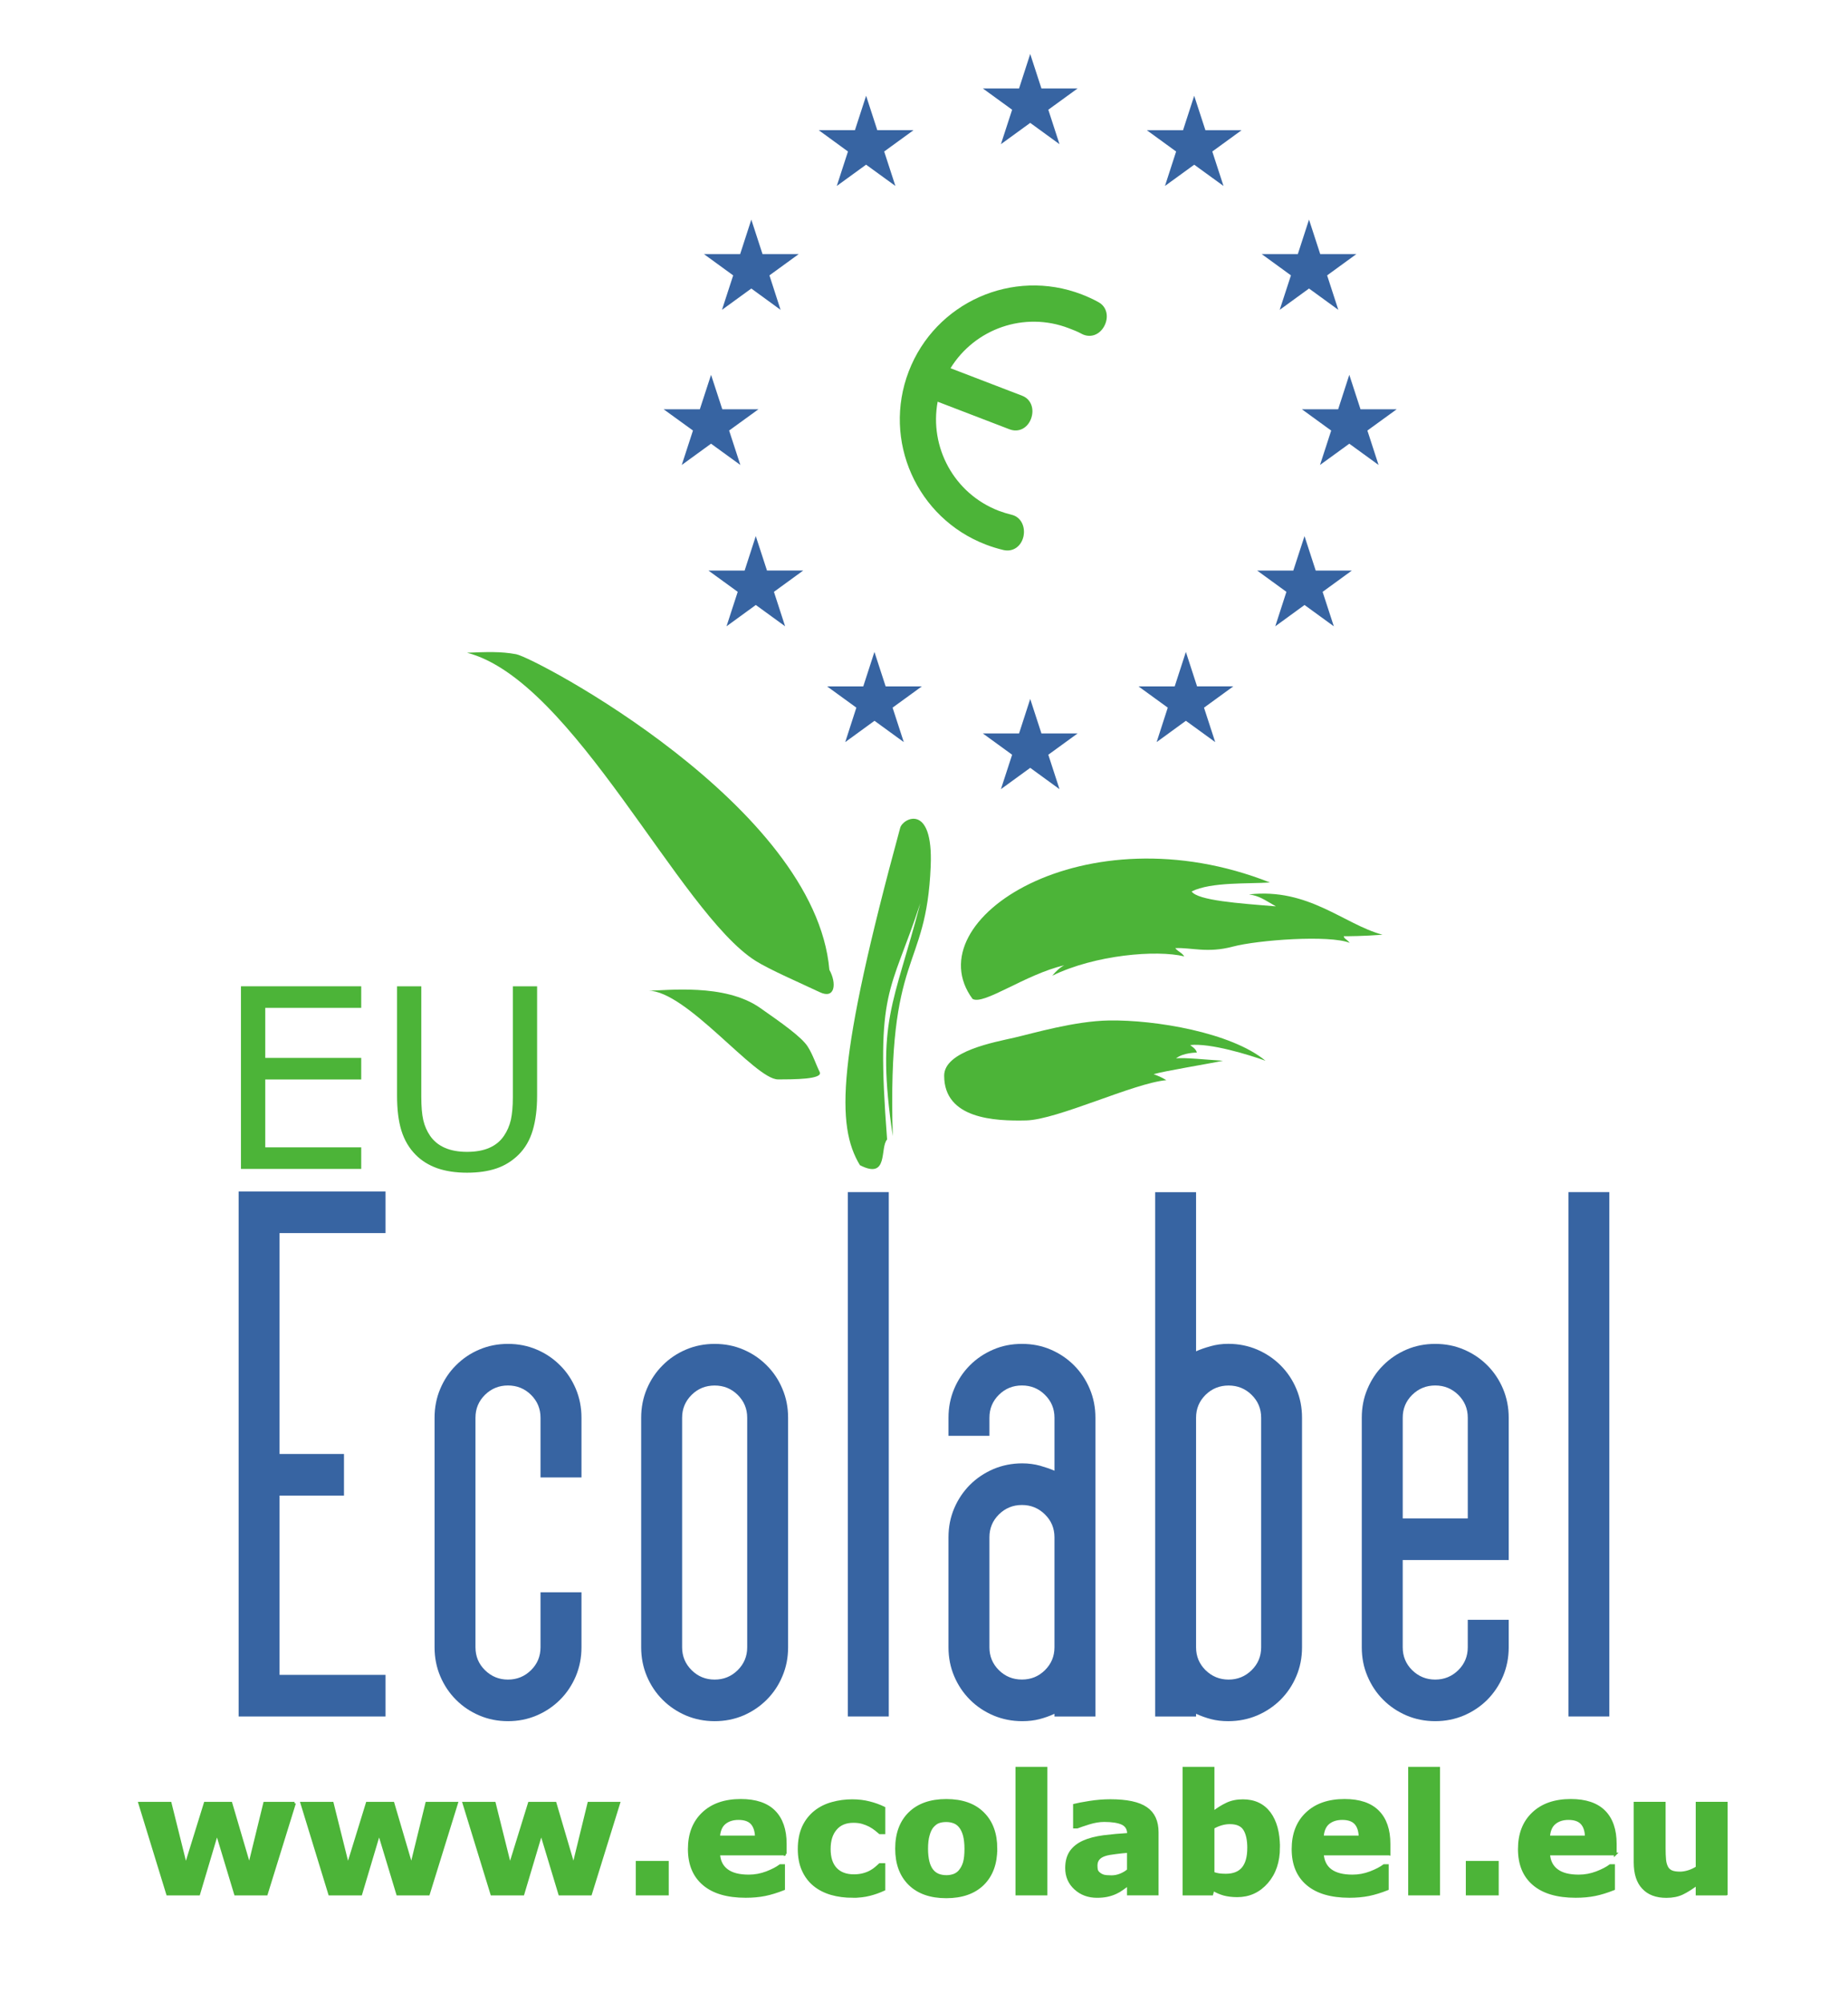 <?xml version="1.0" encoding="UTF-8" standalone="no"?>
<!-- Generator: Adobe Illustrator 13.0.0, SVG Export Plug-In . SVG Version: 6.00 Build 14948)  -->

<svg
   xmlns:dc="http://purl.org/dc/elements/1.1/"
   xmlns:cc="http://creativecommons.org/ns#"
   xmlns:rdf="http://www.w3.org/1999/02/22-rdf-syntax-ns#"
   xmlns:svg="http://www.w3.org/2000/svg"
   xmlns="http://www.w3.org/2000/svg"
   xmlns:xlink="http://www.w3.org/1999/xlink"
   xmlns:sodipodi="http://sodipodi.sourceforge.net/DTD/sodipodi-0.dtd"
   xmlns:inkscape="http://www.inkscape.org/namespaces/inkscape"
   version="1.1"
   id="Layer_1"
   x="0px"
   y="0px"
   width="120"
   height="130"
   viewBox="0 0 120 130"
   enable-background="new 0 0 526.68 368.64"
   xml:space="preserve"
   inkscape:version="0.91 r13725"
   sodipodi:docname="C-E-EUROFLOWER.svg"
   inkscape:export-filename="/home/girts/wrk/app/ortis/ortis/src/main/webapp/images/ico/C-E-EUROFLOWER.png"
   inkscape:export-xdpi="90"
   inkscape:export-ydpi="90"><defs
     id="defs41"><defs
       id="defs9"><rect
         y="0"
         x="0"
         height="368.64"
         width="526.68"
         id="SVGID_1_" /></defs><clipPath
       id="SVGID_2_"><use
         height="100%"
         width="100%"
         y="0"
         x="0"
         style="overflow:visible"
         id="use13"
         overflow="visible"
         xlink:href="#SVGID_1_" /></clipPath></defs><sodipodi:namedview
     pagecolor="#ffffff"
     bordercolor="#666666"
     borderopacity="1"
     objecttolerance="10"
     gridtolerance="10"
     guidetolerance="10"
     inkscape:pageopacity="0"
     inkscape:pageshadow="2"
     inkscape:window-width="1600"
     inkscape:window-height="1247"
     id="namedview39"
     showgrid="false"
     inkscape:zoom="1.52"
     inkscape:cx="60.400944"
     inkscape:cy="17.94674"
     inkscape:window-x="32"
     inkscape:window-y="127"
     inkscape:window-maximized="0"
     inkscape:current-layer="g4148"
     fit-margin-top="0"
     fit-margin-left="0"
     fit-margin-right="0"
     fit-margin-bottom="0" /><g
     id="g4148"
     transform="matrix(0.703,0,0,0.703,-35.055,14.105)"><path
       inkscape:connector-curvature="0"
       id="path30"
       style="fill:#4cb438;fill-opacity:1;fill-rule:nonzero;stroke:none"
       d="m 151.343,7.835 c -0.495,-0.272 -1.017,-0.515 -1.561,-0.723 -6.375,-2.449 -13.531,0.736 -15.979,7.111 -2.447,6.376 0.738,13.531 7.116,15.981 0.54,0.208 1.085,0.374 1.632,0.505 0.89,0.204 1.634,-0.337 1.846,-1.233 0.2,-0.886 -0.202,-1.815 -1.091,-2.023 -0.401,-0.098 -0.798,-0.218 -1.189,-0.366 -4.128,-1.588 -6.421,-5.873 -5.642,-10.069 l 6.629,2.544 c 0.854,0.331 1.665,-0.106 1.991,-0.956 0.328,-0.856 0.05,-1.806 -0.805,-2.135 l -6.627,-2.544 c 2.235,-3.632 6.798,-5.276 10.922,-3.694 0.393,0.15 0.805,0.306 1.168,0.507 0.802,0.439 1.669,0.116 2.104,-0.686 0.439,-0.804 0.285,-1.779 -0.515,-2.218" /><path
       inkscape:connector-curvature="0"
       id="path34"
       style="fill:#3764a2;fill-opacity:1;fill-rule:nonzero;stroke:none"
       d="m 145.025,-15.08 -1.031,3.181 -3.345,0 2.705,1.964 -1.035,3.18 2.706,-1.966 2.704,1.966 -1.033,-3.18 2.705,-1.964 -3.341,0 -1.035,-3.181 z" /><path
       inkscape:connector-curvature="0"
       id="path38"
       style="fill:#3764a2;fill-opacity:1;fill-rule:nonzero;stroke:none"
       d="m 160.172,-11.222 -1.031,3.178 -3.345,0 2.706,1.966 -1.031,3.18 2.702,-1.962 2.705,1.962 -1.035,-3.18 2.705,-1.966 -3.341,0 -1.035,-3.178 z" /><path
       inkscape:connector-curvature="0"
       id="path42"
       style="fill:#3764a2;fill-opacity:1;fill-rule:nonzero;stroke:none"
       d="m 169.107,5.355 -1.037,3.181 2.707,-1.967 2.705,1.967 -1.033,-3.18 2.704,-1.966 -3.341,0 -1.035,-3.181 -1.033,3.181 -3.339,0 2.702,1.964 z" /><path
       inkscape:connector-curvature="0"
       id="path46"
       style="fill:#3764a2;fill-opacity:1;fill-rule:nonzero;stroke:none"
       d="m 127.159,-2.899 2.705,-1.964 2.707,1.964 -1.035,-3.18 2.707,-1.966 -3.343,0 -1.033,-3.178 -1.033,3.178 -3.341,0 2.698,1.966 -1.033,3.18 z" /><path
       inkscape:connector-curvature="0"
       id="path50"
       style="fill:#3764a2;fill-opacity:1;fill-rule:nonzero;stroke:none"
       d="m 117.588,5.357 -1.035,3.18 2.709,-1.967 2.702,1.967 -1.027,-3.181 2.704,-1.964 -3.343,0 -1.035,-3.181 -1.031,3.181 -3.345,0 2.702,1.966 z" /><path
       inkscape:connector-curvature="0"
       id="path54"
       style="fill:#3764a2;fill-opacity:1;fill-rule:nonzero;stroke:none"
       d="m 178.874,17.717 -3.341,0 -1.035,-3.18 -1.029,3.18 -3.349,0 2.705,1.966 -1.031,3.174 2.704,-1.962 2.704,1.962 -1.033,-3.178 2.706,-1.962 z" /><path
       inkscape:connector-curvature="0"
       id="path58"
       style="fill:#3764a2;fill-opacity:1;fill-rule:nonzero;stroke:none"
       d="m 171.394,32.604 -1.033,-3.178 -1.035,3.178 -3.341,0 2.704,1.966 -1.029,3.18 2.702,-1.967 2.706,1.967 -1.035,-3.18 2.702,-1.966 -3.339,0 z" /><path
       inkscape:connector-curvature="0"
       id="path62"
       style="fill:#3764a2;fill-opacity:1;fill-rule:nonzero;stroke:none"
       d="m 160.436,43.297 -1.033,-3.181 -1.033,3.181 -3.345,0 2.705,1.962 -1.029,3.181 2.702,-1.967 2.709,1.967 -1.035,-3.178 2.704,-1.966 -3.345,0 z" /><path
       inkscape:connector-curvature="0"
       id="path66"
       style="fill:#3764a2;fill-opacity:1;fill-rule:nonzero;stroke:none"
       d="m 120.71,32.604 -1.035,-3.178 -1.029,3.178 -3.345,0 2.707,1.964 -1.035,3.181 2.706,-1.967 2.706,1.967 -1.033,-3.18 2.704,-1.966 -3.345,0 z" /><path
       inkscape:connector-curvature="0"
       id="path70"
       style="fill:#3764a2;fill-opacity:1;fill-rule:nonzero;stroke:none"
       d="m 131.67,43.297 -1.035,-3.181 -1.031,3.181 -3.343,0 2.704,1.962 -1.027,3.181 2.702,-1.967 2.706,1.967 -1.035,-3.181 2.702,-1.962 -3.341,0 z" /><path
       inkscape:connector-curvature="0"
       id="path74"
       style="fill:#3764a2;fill-opacity:1;fill-rule:nonzero;stroke:none"
       d="m 115.543,20.894 2.707,1.964 -1.037,-3.18 2.706,-1.96 -3.336,0 -1.039,-3.181 -1.037,3.181 -3.341,0 2.707,1.96 -1.035,3.18 2.704,-1.964 z" /><path
       inkscape:connector-curvature="0"
       id="path78"
       style="fill:#3764a2;fill-opacity:1;fill-rule:nonzero;stroke:none"
       d="m 146.06,47.64 -1.035,-3.181 -1.031,3.181 -3.347,0 2.707,1.966 -1.035,3.178 2.706,-1.967 2.704,1.967 -1.033,-3.178 2.706,-1.966 -3.341,0 z" /><path
       inkscape:connector-curvature="0"
       id="path82"
       style="fill:#4cb438;fill-opacity:1;fill-rule:nonzero;stroke:none"
       d="m 135.833,59.885 c -0.41,9.949 -4.027,7.573 -3.505,24.926 -1.576,-10.649 0.112,-12.1 2.549,-21.513 -2.759,8.44 -4.153,7.799 -3.072,21.825 -0.686,0.752 0.172,3.752 -2.511,2.372 -2.212,-3.667 -2.127,-9.674 3.715,-31.121 0.208,-0.896 3.072,-2.405 2.823,3.511" /><path
       inkscape:connector-curvature="0"
       id="path86"
       style="fill:#4cb438;fill-opacity:1;fill-rule:nonzero;stroke:none"
       d="m 109.734,71.385 c 1.68,0 7.057,-0.707 10.331,1.584 2.072,1.445 3.86,2.715 4.409,3.58 0.482,0.757 0.759,1.651 1.104,2.343 0.345,0.684 -2.397,0.684 -3.858,0.684 -2.135,0 -8.436,-8.192 -11.986,-8.192" /><path
       inkscape:connector-curvature="0"
       id="path90"
       style="fill:#4cb438;fill-opacity:1;fill-rule:nonzero;stroke:none"
       d="m 126.472,69.458 c 0.686,1.237 0.549,2.754 -0.896,2.064 -1.809,-0.858 -4.613,-2.064 -5.924,-2.891 -7.047,-4.451 -16.802,-25.891 -26.648,-28.441 1.792,-0.069 3.097,-0.133 4.544,0.139 1.757,0.333 27.616,13.978 28.924,29.128" /><path
       inkscape:connector-curvature="0"
       id="path94"
       style="fill:#4cb438;fill-opacity:1;fill-rule:nonzero;stroke:none"
       d="m 139.694,72.143 c -5.372,-7.301 10.394,-17.491 27.473,-10.745 -1.931,0.139 -5.44,-0.068 -7.232,0.829 0.553,0.827 4.34,1.102 7.783,1.374 -1.098,-0.62 -1.511,-0.962 -2.482,-1.1 5.507,-0.62 8.747,2.752 12.327,3.721 -1.856,0.137 -3.095,0.137 -3.58,0.137 0.073,0.276 0.204,0.204 0.553,0.615 -1.86,-0.752 -8.467,-0.274 -10.814,0.349 -2.339,0.619 -3.787,0.068 -5.299,0.135 0.276,0.345 0.615,0.412 0.827,0.763 -2.549,-0.622 -8.261,-0.141 -12.19,1.784 0.345,-0.412 0.692,-0.752 1.104,-0.96 -3.582,0.825 -7.44,3.715 -8.469,3.099" /><path
       inkscape:connector-curvature="0"
       id="path98"
       style="fill:#4cb438;fill-opacity:1;fill-rule:nonzero;stroke:none"
       d="m 137.075,79.236 c 0,-2.276 4.685,-3.099 6.471,-3.511 1.79,-0.414 5.579,-1.534 8.749,-1.588 4.27,-0.068 11.296,1.104 14.46,3.717 -1.515,-0.547 -5.095,-1.65 -6.955,-1.447 0.482,0.349 0.551,0.486 0.619,0.694 0,0 -1.306,0 -1.927,0.547 0.48,-0.135 3.168,0.141 4.338,0.206 -1.306,0.279 -5.511,0.964 -6.405,1.243 0.553,0.2 0.829,0.343 1.172,0.551 -3.033,0.274 -10.049,3.648 -12.946,3.717 -2.89,0.069 -7.575,-0.133 -7.575,-4.13" /><path
       inkscape:connector-curvature="0"
       id="path102"
       style="fill:#4cb438;fill-opacity:1;fill-rule:nonzero;stroke:none"
       d="m 77.069,146.391 -2.6,8.386 -2.854,0 -1.707,-5.654 -1.684,5.654 -2.881,0 -2.576,-8.386 2.819,0 1.438,5.777 1.792,-5.777 2.378,0 1.7,5.777 1.414,-5.777 2.761,0 z" /><path
       inkscape:connector-curvature="0"
       id="path106"
       style="fill:none;stroke:#4cb438;stroke-width:0.249;stroke-linecap:butt;stroke-linejoin:miter;stroke-miterlimit:4;stroke-dasharray:none;stroke-opacity:1"
       d="m 77.069,146.391 -2.6,8.386 -2.854,0 -1.707,-5.654 -1.684,5.654 -2.881,0 -2.576,-8.386 2.819,0 1.438,5.777 1.792,-5.777 2.378,0 1.7,5.777 1.414,-5.777 2.761,0 z" /><path
       inkscape:connector-curvature="0"
       id="path110"
       style="fill:#4cb438;fill-opacity:1;fill-rule:nonzero;stroke:none"
       d="m 92.042,146.391 -2.601,8.386 -2.848,0 -1.711,-5.654 -1.688,5.654 -2.881,0 -2.571,-8.386 2.815,0 1.443,5.777 1.782,-5.777 2.384,0 1.7,5.777 1.418,-5.777 2.758,0 z" /><path
       inkscape:connector-curvature="0"
       id="path114"
       style="fill:none;stroke:#4cb438;stroke-width:0.249;stroke-linecap:butt;stroke-linejoin:miter;stroke-miterlimit:4;stroke-dasharray:none;stroke-opacity:1"
       d="m 92.042,146.391 -2.601,8.386 -2.848,0 -1.711,-5.654 -1.688,5.654 -2.881,0 -2.571,-8.386 2.815,0 1.443,5.777 1.782,-5.777 2.384,0 1.7,5.777 1.418,-5.777 2.758,0 z" /><path
       inkscape:connector-curvature="0"
       id="path118"
       style="fill:#4cb438;fill-opacity:1;fill-rule:nonzero;stroke:none"
       d="m 107.018,146.391 -2.603,8.386 -2.85,0 -1.707,-5.654 -1.686,5.654 -2.881,0 -2.578,-8.386 2.815,0 1.441,5.777 1.788,-5.777 2.384,0 1.702,5.777 1.412,-5.777 2.763,0 z" /><path
       inkscape:connector-curvature="0"
       id="path122"
       style="fill:none;stroke:#4cb438;stroke-width:0.249;stroke-linecap:butt;stroke-linejoin:miter;stroke-miterlimit:4;stroke-dasharray:none;stroke-opacity:1"
       d="m 107.018,146.391 -2.603,8.386 -2.85,0 -1.707,-5.654 -1.686,5.654 -2.881,0 -2.578,-8.386 2.815,0 1.441,5.777 1.788,-5.777 2.384,0 1.702,5.777 1.412,-5.777 2.763,0 z" /><path
       d="m 111.511,154.776 -2.794,0 0,-2.931 2.794,0 0,2.931 z"
       style="fill:#4cb438;fill-opacity:1;fill-rule:nonzero;stroke:#4cb438;stroke-width:0.249;stroke-linecap:butt;stroke-linejoin:miter;stroke-miterlimit:4;stroke-dasharray:none;stroke-opacity:1"
       id="path124"
       inkscape:connector-curvature="0" /><path
       inkscape:connector-curvature="0"
       id="path128"
       style="fill:#4cb438;fill-opacity:1;fill-rule:nonzero;stroke:none"
       d="m 119.728,149.506 c -0.017,-0.563 -0.158,-0.989 -0.42,-1.274 -0.262,-0.281 -0.674,-0.422 -1.227,-0.422 -0.52,0 -0.946,0.133 -1.283,0.405 -0.328,0.266 -0.516,0.7 -0.555,1.291 l 3.486,0 z m 2.673,1.574 -6.151,0 c 0.039,0.653 0.287,1.162 0.752,1.505 0.457,0.351 1.133,0.524 2.029,0.524 0.567,0 1.12,-0.104 1.655,-0.306 0.528,-0.206 0.952,-0.424 1.256,-0.655 l 0.304,0 0,2.158 c -0.609,0.241 -1.183,0.418 -1.721,0.528 -0.536,0.108 -1.131,0.162 -1.781,0.162 -1.686,0 -2.977,-0.376 -3.867,-1.133 -0.894,-0.755 -1.345,-1.833 -1.345,-3.232 0,-1.386 0.422,-2.478 1.27,-3.286 0.85,-0.813 2.014,-1.216 3.494,-1.216 1.36,0 2.389,0.345 3.074,1.031 0.686,0.69 1.031,1.686 1.031,2.983 l 0,0.937 z" /><path
       inkscape:connector-curvature="0"
       id="path132"
       style="fill:none;stroke:#4cb438;stroke-width:0.249;stroke-linecap:butt;stroke-linejoin:miter;stroke-miterlimit:4;stroke-dasharray:none;stroke-opacity:1"
       d="m 119.728,149.506 c -0.017,-0.563 -0.158,-0.989 -0.42,-1.274 -0.262,-0.281 -0.674,-0.422 -1.227,-0.422 -0.52,0 -0.946,0.133 -1.283,0.405 -0.328,0.266 -0.516,0.7 -0.555,1.291 l 3.486,0 z m 2.673,1.574 -6.151,0 c 0.039,0.653 0.287,1.162 0.752,1.505 0.457,0.351 1.133,0.524 2.029,0.524 0.567,0 1.12,-0.104 1.655,-0.306 0.528,-0.206 0.952,-0.424 1.256,-0.655 l 0.304,0 0,2.158 c -0.609,0.241 -1.183,0.418 -1.721,0.528 -0.536,0.108 -1.131,0.162 -1.781,0.162 -1.686,0 -2.977,-0.376 -3.867,-1.133 -0.894,-0.755 -1.345,-1.833 -1.345,-3.232 0,-1.386 0.422,-2.478 1.27,-3.286 0.85,-0.813 2.014,-1.216 3.494,-1.216 1.36,0 2.389,0.345 3.074,1.031 0.686,0.69 1.031,1.686 1.031,2.983 l 0,0.937 z" /><path
       inkscape:connector-curvature="0"
       id="path136"
       style="fill:#4cb438;fill-opacity:1;fill-rule:nonzero;stroke:none"
       d="m 128.659,154.999 c -0.726,0 -1.399,-0.085 -2.002,-0.26 -0.603,-0.177 -1.131,-0.443 -1.574,-0.807 -0.443,-0.362 -0.788,-0.821 -1.035,-1.376 -0.247,-0.549 -0.368,-1.202 -0.368,-1.935 0,-0.784 0.135,-1.457 0.391,-2.029 0.262,-0.565 0.63,-1.035 1.1,-1.409 0.449,-0.353 0.969,-0.615 1.565,-0.777 0.592,-0.166 1.21,-0.249 1.846,-0.249 0.568,0 1.096,0.064 1.578,0.189 0.486,0.121 0.935,0.283 1.353,0.486 l 0,2.291 -0.378,0 c -0.108,-0.087 -0.229,-0.193 -0.38,-0.316 -0.145,-0.116 -0.328,-0.235 -0.536,-0.351 -0.206,-0.108 -0.432,-0.197 -0.674,-0.27 -0.243,-0.073 -0.526,-0.11 -0.85,-0.11 -0.717,0 -1.266,0.231 -1.65,0.688 -0.389,0.451 -0.58,1.071 -0.58,1.856 0,0.805 0.198,1.414 0.594,1.833 0.395,0.418 0.956,0.628 1.682,0.628 0.337,0 0.638,-0.041 0.911,-0.118 0.27,-0.075 0.491,-0.17 0.671,-0.274 0.172,-0.098 0.324,-0.2 0.449,-0.312 0.133,-0.108 0.252,-0.22 0.362,-0.322 l 0.378,0 0,2.295 c -0.426,0.197 -0.865,0.353 -1.328,0.47 -0.457,0.118 -0.965,0.177 -1.526,0.177" /><path
       inkscape:connector-curvature="0"
       id="path140"
       style="fill:none;stroke:#4cb438;stroke-width:0.249;stroke-linecap:butt;stroke-linejoin:miter;stroke-miterlimit:4;stroke-dasharray:none;stroke-opacity:1"
       d="m 128.659,154.999 c -0.726,0 -1.399,-0.085 -2.002,-0.26 -0.603,-0.177 -1.131,-0.443 -1.574,-0.807 -0.443,-0.362 -0.788,-0.821 -1.035,-1.376 -0.247,-0.549 -0.368,-1.202 -0.368,-1.935 0,-0.784 0.135,-1.457 0.391,-2.029 0.262,-0.565 0.63,-1.035 1.1,-1.409 0.449,-0.353 0.969,-0.615 1.565,-0.777 0.592,-0.166 1.21,-0.249 1.846,-0.249 0.568,0 1.096,0.064 1.578,0.189 0.486,0.121 0.935,0.283 1.353,0.486 l 0,2.291 -0.378,0 c -0.108,-0.087 -0.229,-0.193 -0.38,-0.316 -0.145,-0.116 -0.328,-0.235 -0.536,-0.351 -0.206,-0.108 -0.432,-0.197 -0.674,-0.27 -0.243,-0.073 -0.526,-0.11 -0.85,-0.11 -0.717,0 -1.266,0.231 -1.65,0.688 -0.389,0.451 -0.58,1.071 -0.58,1.856 0,0.805 0.198,1.414 0.594,1.833 0.395,0.418 0.956,0.628 1.682,0.628 0.337,0 0.638,-0.041 0.911,-0.118 0.27,-0.075 0.491,-0.17 0.671,-0.274 0.172,-0.098 0.324,-0.2 0.449,-0.312 0.133,-0.108 0.252,-0.22 0.362,-0.322 l 0.378,0 0,2.295 c -0.426,0.197 -0.865,0.353 -1.328,0.47 -0.457,0.118 -0.965,0.177 -1.526,0.177 z" /><path
       inkscape:connector-curvature="0"
       id="path144"
       style="fill:#4cb438;fill-opacity:1;fill-rule:nonzero;stroke:none"
       d="m 138.554,152.628 c 0.172,-0.216 0.304,-0.472 0.391,-0.773 0.085,-0.306 0.131,-0.721 0.131,-1.254 0,-0.493 -0.05,-0.906 -0.135,-1.239 -0.091,-0.333 -0.216,-0.597 -0.374,-0.796 -0.156,-0.206 -0.355,-0.351 -0.568,-0.432 -0.231,-0.089 -0.474,-0.129 -0.73,-0.129 -0.26,0 -0.495,0.035 -0.684,0.102 -0.212,0.069 -0.399,0.212 -0.586,0.42 -0.166,0.195 -0.295,0.459 -0.387,0.8 -0.1,0.337 -0.15,0.761 -0.15,1.274 0,0.459 0.046,0.856 0.127,1.189 0.083,0.339 0.21,0.609 0.372,0.809 0.158,0.197 0.351,0.339 0.57,0.428 0.22,0.087 0.478,0.133 0.761,0.133 0.243,0 0.476,-0.041 0.7,-0.121 0.218,-0.085 0.409,-0.22 0.563,-0.41 m 3.303,-2.043 c 0,1.382 -0.401,2.468 -1.204,3.264 -0.802,0.788 -1.933,1.187 -3.384,1.187 -1.455,0 -2.582,-0.399 -3.386,-1.187 -0.807,-0.796 -1.206,-1.883 -1.206,-3.264 0,-1.384 0.405,-2.478 1.214,-3.268 0.807,-0.788 1.937,-1.185 3.378,-1.185 1.461,0 2.594,0.397 3.39,1.195 0.802,0.794 1.199,1.885 1.199,3.259" /><path
       inkscape:connector-curvature="0"
       id="path148"
       style="fill:none;stroke:#4cb438;stroke-width:0.249;stroke-linecap:butt;stroke-linejoin:miter;stroke-miterlimit:4;stroke-dasharray:none;stroke-opacity:1"
       d="m 138.554,152.628 c 0.172,-0.216 0.304,-0.472 0.391,-0.773 0.085,-0.306 0.131,-0.721 0.131,-1.254 0,-0.493 -0.05,-0.906 -0.135,-1.239 -0.091,-0.333 -0.216,-0.597 -0.374,-0.796 -0.156,-0.206 -0.355,-0.351 -0.568,-0.432 -0.231,-0.089 -0.474,-0.129 -0.73,-0.129 -0.26,0 -0.495,0.035 -0.684,0.102 -0.212,0.069 -0.399,0.212 -0.586,0.42 -0.166,0.195 -0.295,0.459 -0.387,0.8 -0.1,0.337 -0.15,0.761 -0.15,1.274 0,0.459 0.046,0.856 0.127,1.189 0.083,0.339 0.21,0.609 0.372,0.809 0.158,0.197 0.351,0.339 0.57,0.428 0.22,0.087 0.478,0.133 0.761,0.133 0.243,0 0.476,-0.041 0.7,-0.121 0.218,-0.085 0.409,-0.22 0.563,-0.41 z m 3.303,-2.043 c 0,1.382 -0.401,2.468 -1.204,3.264 -0.802,0.788 -1.933,1.187 -3.384,1.187 -1.455,0 -2.582,-0.399 -3.386,-1.187 -0.807,-0.796 -1.206,-1.883 -1.206,-3.264 0,-1.384 0.405,-2.478 1.214,-3.268 0.807,-0.788 1.937,-1.185 3.378,-1.185 1.461,0 2.594,0.397 3.39,1.195 0.802,0.794 1.199,1.885 1.199,3.259 z" /><path
       d="m 146.48,154.776 -2.692,0 0,-11.616 2.692,0 0,11.616 z"
       style="fill:#4cb438;fill-opacity:1;fill-rule:nonzero;stroke:#4cb438;stroke-width:0.249;stroke-linecap:butt;stroke-linejoin:miter;stroke-miterlimit:4;stroke-dasharray:none;stroke-opacity:1"
       id="path150"
       inkscape:connector-curvature="0" /><path
       inkscape:connector-curvature="0"
       id="path154"
       style="fill:#4cb438;fill-opacity:1;fill-rule:nonzero;stroke:none"
       d="m 154.088,152.581 0,-1.736 c -0.366,0.023 -0.759,0.066 -1.181,0.121 -0.424,0.05 -0.744,0.108 -0.963,0.179 -0.272,0.087 -0.472,0.202 -0.617,0.368 -0.143,0.164 -0.214,0.38 -0.214,0.636 0,0.175 0.015,0.316 0.044,0.426 0.031,0.11 0.104,0.212 0.225,0.31 0.116,0.098 0.256,0.172 0.412,0.222 0.158,0.046 0.407,0.068 0.744,0.068 0.27,0 0.545,-0.054 0.819,-0.162 0.276,-0.108 0.52,-0.254 0.73,-0.432 m 0,1.308 c -0.146,0.104 -0.328,0.235 -0.54,0.393 -0.212,0.156 -0.418,0.276 -0.607,0.36 -0.26,0.123 -0.538,0.214 -0.821,0.272 -0.281,0.058 -0.592,0.085 -0.933,0.085 -0.79,0 -1.461,-0.249 -1.994,-0.738 -0.543,-0.495 -0.813,-1.122 -0.813,-1.888 0,-0.613 0.143,-1.114 0.412,-1.505 0.277,-0.385 0.665,-0.69 1.164,-0.913 0.499,-0.224 1.12,-0.383 1.848,-0.482 0.738,-0.092 1.507,-0.162 2.299,-0.208 l 0,-0.046 c 0,-0.459 -0.195,-0.778 -0.57,-0.958 -0.378,-0.175 -0.937,-0.264 -1.673,-0.264 -0.443,0 -0.913,0.077 -1.42,0.235 -0.499,0.156 -0.856,0.279 -1.079,0.366 l -0.251,0 0,-2.029 c 0.287,-0.071 0.748,-0.162 1.386,-0.262 0.64,-0.102 1.283,-0.156 1.925,-0.156 1.528,0 2.63,0.235 3.313,0.711 0.678,0.464 1.021,1.204 1.021,2.208 l 0,5.704 -2.667,0 0,-0.884 z" /><path
       inkscape:connector-curvature="0"
       id="path158"
       style="fill:none;stroke:#4cb438;stroke-width:0.249;stroke-linecap:butt;stroke-linejoin:miter;stroke-miterlimit:4;stroke-dasharray:none;stroke-opacity:1"
       d="m 154.088,152.581 0,-1.736 c -0.366,0.023 -0.759,0.066 -1.181,0.121 -0.424,0.05 -0.744,0.108 -0.963,0.179 -0.272,0.087 -0.472,0.202 -0.617,0.368 -0.143,0.164 -0.214,0.38 -0.214,0.636 0,0.175 0.015,0.316 0.044,0.426 0.031,0.11 0.104,0.212 0.225,0.31 0.116,0.098 0.256,0.172 0.412,0.222 0.158,0.046 0.407,0.068 0.744,0.068 0.27,0 0.545,-0.054 0.819,-0.162 0.276,-0.108 0.52,-0.254 0.73,-0.432 z m 0,1.308 c -0.146,0.104 -0.328,0.235 -0.54,0.393 -0.212,0.156 -0.418,0.276 -0.607,0.36 -0.26,0.123 -0.538,0.214 -0.821,0.272 -0.281,0.058 -0.592,0.085 -0.933,0.085 -0.79,0 -1.461,-0.249 -1.994,-0.738 -0.543,-0.495 -0.813,-1.122 -0.813,-1.888 0,-0.613 0.143,-1.114 0.412,-1.505 0.277,-0.385 0.665,-0.69 1.164,-0.913 0.499,-0.224 1.12,-0.383 1.848,-0.482 0.738,-0.092 1.507,-0.162 2.299,-0.208 l 0,-0.046 c 0,-0.459 -0.195,-0.778 -0.57,-0.958 -0.378,-0.175 -0.937,-0.264 -1.673,-0.264 -0.443,0 -0.913,0.077 -1.42,0.235 -0.499,0.156 -0.856,0.279 -1.079,0.366 l -0.251,0 0,-2.029 c 0.287,-0.071 0.748,-0.162 1.386,-0.262 0.64,-0.102 1.283,-0.156 1.925,-0.156 1.528,0 2.63,0.235 3.313,0.711 0.678,0.464 1.021,1.204 1.021,2.208 l 0,5.704 -2.667,0 0,-0.884 z" /><path
       inkscape:connector-curvature="0"
       id="path162"
       style="fill:#4cb438;fill-opacity:1;fill-rule:nonzero;stroke:none"
       d="m 165.199,150.522 c 0,-0.744 -0.125,-1.318 -0.376,-1.723 -0.256,-0.405 -0.705,-0.599 -1.357,-0.599 -0.256,0 -0.513,0.035 -0.786,0.114 -0.266,0.079 -0.52,0.183 -0.765,0.33 l 0,4.207 c 0.197,0.071 0.38,0.119 0.551,0.141 0.175,0.021 0.383,0.037 0.626,0.037 0.711,0 1.241,-0.21 1.586,-0.626 0.347,-0.42 0.52,-1.041 0.52,-1.879 m 2.769,-0.056 c 0,1.318 -0.366,2.395 -1.089,3.224 -0.73,0.834 -1.64,1.249 -2.729,1.249 -0.462,0 -0.875,-0.052 -1.229,-0.146 -0.353,-0.102 -0.688,-0.245 -1.006,-0.439 l -0.114,0.424 -2.578,0 0,-11.616 2.692,0 0,4.104 c 0.412,-0.33 0.838,-0.594 1.268,-0.798 0.426,-0.206 0.921,-0.31 1.484,-0.31 1.056,0 1.873,0.385 2.449,1.148 0.568,0.765 0.852,1.817 0.852,3.16" /><path
       inkscape:connector-curvature="0"
       id="path166"
       style="fill:none;stroke:#4cb438;stroke-width:0.249;stroke-linecap:butt;stroke-linejoin:miter;stroke-miterlimit:4;stroke-dasharray:none;stroke-opacity:1"
       d="m 165.199,150.522 c 0,-0.744 -0.125,-1.318 -0.376,-1.723 -0.256,-0.405 -0.705,-0.599 -1.357,-0.599 -0.256,0 -0.513,0.035 -0.786,0.114 -0.266,0.079 -0.52,0.183 -0.765,0.33 l 0,4.207 c 0.197,0.071 0.38,0.119 0.551,0.141 0.175,0.021 0.383,0.037 0.626,0.037 0.711,0 1.241,-0.21 1.586,-0.626 0.347,-0.42 0.52,-1.041 0.52,-1.879 z m 2.769,-0.056 c 0,1.318 -0.366,2.395 -1.089,3.224 -0.73,0.834 -1.64,1.249 -2.729,1.249 -0.462,0 -0.875,-0.052 -1.229,-0.146 -0.353,-0.102 -0.688,-0.245 -1.006,-0.439 l -0.114,0.424 -2.578,0 0,-11.616 2.692,0 0,4.104 c 0.412,-0.33 0.838,-0.594 1.268,-0.798 0.426,-0.206 0.921,-0.31 1.484,-0.31 1.056,0 1.873,0.385 2.449,1.148 0.568,0.765 0.852,1.817 0.852,3.16 z" /><path
       inkscape:connector-curvature="0"
       id="path170"
       style="fill:#4cb438;fill-opacity:1;fill-rule:nonzero;stroke:none"
       d="m 175.494,149.506 c -0.017,-0.563 -0.154,-0.989 -0.422,-1.274 -0.26,-0.281 -0.669,-0.422 -1.226,-0.422 -0.52,0 -0.946,0.133 -1.283,0.405 -0.326,0.266 -0.516,0.7 -0.555,1.291 l 3.486,0 z m 2.673,1.574 -6.155,0 c 0.046,0.653 0.293,1.162 0.75,1.505 0.466,0.351 1.147,0.524 2.035,0.524 0.57,0 1.12,-0.104 1.651,-0.306 0.532,-0.206 0.956,-0.424 1.264,-0.655 l 0.301,0 0,2.158 c -0.609,0.241 -1.183,0.418 -1.717,0.528 -0.54,0.108 -1.139,0.162 -1.788,0.162 -1.682,0 -2.97,-0.376 -3.866,-1.133 -0.896,-0.755 -1.343,-1.833 -1.343,-3.232 0,-1.386 0.42,-2.478 1.27,-3.286 0.854,-0.813 2.014,-1.216 3.494,-1.216 1.36,0 2.386,0.345 3.07,1.031 0.692,0.69 1.035,1.686 1.035,2.983 l 0,0.937 z" /><path
       inkscape:connector-curvature="0"
       id="path174"
       style="fill:none;stroke:#4cb438;stroke-width:0.249;stroke-linecap:butt;stroke-linejoin:miter;stroke-miterlimit:4;stroke-dasharray:none;stroke-opacity:1"
       d="m 175.494,149.506 c -0.017,-0.563 -0.154,-0.989 -0.422,-1.274 -0.26,-0.281 -0.669,-0.422 -1.226,-0.422 -0.52,0 -0.946,0.133 -1.283,0.405 -0.326,0.266 -0.516,0.7 -0.555,1.291 l 3.486,0 z m 2.673,1.574 -6.155,0 c 0.046,0.653 0.293,1.162 0.75,1.505 0.466,0.351 1.147,0.524 2.035,0.524 0.57,0 1.12,-0.104 1.651,-0.306 0.532,-0.206 0.956,-0.424 1.264,-0.655 l 0.301,0 0,2.158 c -0.609,0.241 -1.183,0.418 -1.717,0.528 -0.54,0.108 -1.139,0.162 -1.788,0.162 -1.682,0 -2.97,-0.376 -3.866,-1.133 -0.896,-0.755 -1.343,-1.833 -1.343,-3.232 0,-1.386 0.42,-2.478 1.27,-3.286 0.854,-0.813 2.014,-1.216 3.494,-1.216 1.36,0 2.386,0.345 3.07,1.031 0.692,0.69 1.035,1.686 1.035,2.983 l 0,0.937 z" /><path
       d="m 182.754,154.776 -2.692,0 0,-11.616 2.692,0 0,11.616 z"
       style="fill:#4cb438;fill-opacity:1;fill-rule:nonzero;stroke:#4cb438;stroke-width:0.249;stroke-linecap:butt;stroke-linejoin:miter;stroke-miterlimit:4;stroke-dasharray:none;stroke-opacity:1"
       id="path176"
       inkscape:connector-curvature="0" /><path
       d="m 188.175,154.776 -2.79,0 0,-2.931 2.79,0 0,2.931 z"
       style="fill:#4cb438;fill-opacity:1;fill-rule:nonzero;stroke:#4cb438;stroke-width:0.249;stroke-linecap:butt;stroke-linejoin:miter;stroke-miterlimit:4;stroke-dasharray:none;stroke-opacity:1"
       id="path178"
       inkscape:connector-curvature="0" /><path
       inkscape:connector-curvature="0"
       id="path182"
       style="fill:#4cb438;fill-opacity:1;fill-rule:nonzero;stroke:none"
       d="m 196.39,149.506 c -0.014,-0.563 -0.15,-0.989 -0.42,-1.274 -0.26,-0.281 -0.671,-0.422 -1.226,-0.422 -0.516,0 -0.944,0.133 -1.276,0.405 -0.333,0.266 -0.522,0.7 -0.561,1.291 l 3.482,0 z m 2.677,1.574 -6.157,0 c 0.044,0.653 0.295,1.162 0.759,1.505 0.455,0.351 1.131,0.524 2.029,0.524 0.568,0 1.116,-0.104 1.651,-0.306 0.532,-0.206 0.954,-0.424 1.26,-0.655 l 0.299,0 0,2.158 c -0.605,0.241 -1.179,0.418 -1.717,0.528 -0.54,0.108 -1.129,0.162 -1.782,0.162 -1.688,0 -2.975,-0.376 -3.867,-1.133 -0.894,-0.755 -1.339,-1.833 -1.339,-3.232 0,-1.386 0.418,-2.478 1.268,-3.286 0.852,-0.813 2.012,-1.216 3.49,-1.216 1.364,0 2.389,0.345 3.075,1.031 0.688,0.69 1.031,1.686 1.031,2.983 l 0,0.937 z" /><path
       inkscape:connector-curvature="0"
       id="path186"
       style="fill:none;stroke:#4cb438;stroke-width:0.249;stroke-linecap:butt;stroke-linejoin:miter;stroke-miterlimit:4;stroke-dasharray:none;stroke-opacity:1"
       d="m 196.39,149.506 c -0.014,-0.563 -0.15,-0.989 -0.42,-1.274 -0.26,-0.281 -0.671,-0.422 -1.226,-0.422 -0.516,0 -0.944,0.133 -1.276,0.405 -0.333,0.266 -0.522,0.7 -0.561,1.291 l 3.482,0 z m 2.677,1.574 -6.157,0 c 0.044,0.653 0.295,1.162 0.759,1.505 0.455,0.351 1.131,0.524 2.029,0.524 0.568,0 1.116,-0.104 1.651,-0.306 0.532,-0.206 0.954,-0.424 1.26,-0.655 l 0.299,0 0,2.158 c -0.605,0.241 -1.179,0.418 -1.717,0.528 -0.54,0.108 -1.129,0.162 -1.782,0.162 -1.688,0 -2.975,-0.376 -3.867,-1.133 -0.894,-0.755 -1.339,-1.833 -1.339,-3.232 0,-1.386 0.418,-2.478 1.268,-3.286 0.852,-0.813 2.012,-1.216 3.49,-1.216 1.364,0 2.389,0.345 3.075,1.031 0.688,0.69 1.031,1.686 1.031,2.983 l 0,0.937 z" /><path
       inkscape:connector-curvature="0"
       id="path190"
       style="fill:#4cb438;fill-opacity:1;fill-rule:nonzero;stroke:none"
       d="m 209.318,154.777 -2.698,0 0,-0.925 c -0.497,0.374 -0.954,0.663 -1.366,0.859 -0.41,0.197 -0.902,0.293 -1.472,0.293 -0.927,0 -1.636,-0.266 -2.131,-0.8 -0.507,-0.53 -0.757,-1.318 -0.757,-2.357 l 0,-5.459 2.696,0 0,4.162 c 0,0.418 0.014,0.771 0.041,1.06 0.025,0.276 0.096,0.505 0.189,0.694 0.098,0.183 0.241,0.32 0.434,0.403 0.189,0.085 0.453,0.125 0.804,0.125 0.222,0 0.478,-0.041 0.759,-0.125 0.274,-0.083 0.545,-0.212 0.805,-0.374 l 0,-5.945 2.698,0 0,8.388 z" /><path
       inkscape:connector-curvature="0"
       id="path194"
       style="fill:none;stroke:#4cb438;stroke-width:0.249;stroke-linecap:butt;stroke-linejoin:miter;stroke-miterlimit:4;stroke-dasharray:none;stroke-opacity:1"
       d="m 209.318,154.777 -2.698,0 0,-0.925 c -0.497,0.374 -0.954,0.663 -1.366,0.859 -0.41,0.197 -0.902,0.293 -1.472,0.293 -0.927,0 -1.636,-0.266 -2.131,-0.8 -0.507,-0.53 -0.757,-1.318 -0.757,-2.357 l 0,-5.459 2.696,0 0,4.162 c 0,0.418 0.014,0.771 0.041,1.06 0.025,0.276 0.096,0.505 0.189,0.694 0.098,0.183 0.241,0.32 0.434,0.403 0.189,0.085 0.453,0.125 0.804,0.125 0.222,0 0.478,-0.041 0.759,-0.125 0.274,-0.083 0.545,-0.212 0.805,-0.374 l 0,-5.945 2.698,0 0,8.388 z" /><path
       inkscape:connector-curvature="0"
       id="path198"
       style="fill:#4cb438;fill-opacity:1;fill-rule:nonzero;stroke:none"
       d="m 83.23,87.84 -11.109,0 0,-16.859 11.109,0 0,1.991 -8.864,0 0,4.621 8.864,0 0,1.991 -8.864,0 0,6.265 8.864,0 0,1.993 z" /><path
       inkscape:connector-curvature="0"
       id="path202"
       style="fill:#4cb438;fill-opacity:1;fill-rule:nonzero;stroke:none"
       d="m 99.476,81.071 c 0,1.22 -0.131,2.285 -0.401,3.197 -0.268,0.908 -0.703,1.661 -1.322,2.27 -0.58,0.57 -1.254,0.994 -2.033,1.258 -0.78,0.264 -1.682,0.393 -2.719,0.393 -1.058,0 -1.977,-0.143 -2.761,-0.416 -0.782,-0.281 -1.447,-0.696 -1.979,-1.235 -0.615,-0.62 -1.05,-1.368 -1.322,-2.243 -0.27,-0.873 -0.399,-1.952 -0.399,-3.224 l 0,-10.088 2.239,0 0,10.203 c 0,0.906 0.062,1.628 0.185,2.156 0.123,0.53 0.335,1.008 0.628,1.441 0.335,0.486 0.786,0.856 1.355,1.106 0.57,0.249 1.253,0.376 2.054,0.376 0.811,0 1.495,-0.123 2.06,-0.37 0.567,-0.245 1.017,-0.613 1.355,-1.112 0.297,-0.434 0.507,-0.925 0.638,-1.476 0.119,-0.561 0.181,-1.249 0.181,-2.07 l 0,-10.255 2.241,0 0,10.088 z" /><path
       inkscape:connector-curvature="0"
       id="path206"
       style="fill:#3764a2;fill-opacity:1;fill-rule:nonzero;stroke:none"
       d="m 71.907,138.386 0,-48.466 13.568,0 0,3.844 -9.789,0 0,20.391 5.952,0 0,3.839 -5.952,0 0,16.551 9.789,0 0,3.841 -13.568,0 z" /><path
       inkscape:connector-curvature="0"
       id="path210"
       style="fill:#3764a2;fill-opacity:1;fill-rule:nonzero;stroke:none"
       d="m 99.792,116.321 0,-5.515 c 0,-0.827 -0.291,-1.526 -0.875,-2.108 -0.584,-0.576 -1.295,-0.867 -2.131,-0.867 -0.836,0 -1.54,0.291 -2.127,0.867 -0.584,0.582 -0.875,1.281 -0.875,2.108 l 0,21.191 c 0,0.832 0.291,1.536 0.875,2.112 0.588,0.578 1.291,0.871 2.127,0.871 0.836,0 1.547,-0.293 2.131,-0.871 0.584,-0.576 0.875,-1.28 0.875,-2.112 l 0,-5.076 3.783,0 0,5.076 c 0,0.958 -0.175,1.842 -0.522,2.671 -0.353,0.827 -0.831,1.547 -1.451,2.168 -0.62,0.62 -1.339,1.104 -2.16,1.455 -0.827,0.353 -1.705,0.528 -2.655,0.528 -0.946,0 -1.829,-0.175 -2.653,-0.528 -0.823,-0.351 -1.54,-0.834 -2.156,-1.455 -0.619,-0.621 -1.098,-1.341 -1.449,-2.168 -0.349,-0.829 -0.524,-1.713 -0.524,-2.671 l 0,-21.191 c 0,-0.948 0.175,-1.836 0.524,-2.663 0.351,-0.829 0.831,-1.555 1.449,-2.168 0.617,-0.622 1.333,-1.11 2.156,-1.457 0.825,-0.353 1.707,-0.526 2.653,-0.526 0.95,0 1.829,0.173 2.655,0.526 0.821,0.347 1.54,0.834 2.16,1.457 0.621,0.613 1.098,1.339 1.451,2.168 0.347,0.827 0.522,1.715 0.522,2.663 l 0,5.515 -3.783,0 z" /><path
       inkscape:connector-curvature="0"
       id="path214"
       style="fill:#3764a2;fill-opacity:1;fill-rule:nonzero;stroke:none"
       d="m 118.883,110.806 c 0,-0.827 -0.295,-1.526 -0.879,-2.108 -0.584,-0.576 -1.291,-0.863 -2.129,-0.863 -0.834,0 -1.545,0.287 -2.125,0.863 -0.584,0.582 -0.879,1.281 -0.879,2.108 l 0,21.197 c 0,0.825 0.295,1.53 0.879,2.108 0.58,0.578 1.291,0.869 2.125,0.869 0.838,0 1.545,-0.291 2.129,-0.869 0.584,-0.578 0.879,-1.283 0.879,-2.108 l 0,-21.197 z m 3.777,21.197 c 0,0.95 -0.172,1.836 -0.526,2.663 -0.343,0.831 -0.829,1.551 -1.447,2.172 -0.62,0.617 -1.333,1.102 -2.158,1.457 -0.819,0.347 -1.702,0.524 -2.653,0.524 -0.944,0 -1.831,-0.177 -2.652,-0.524 -0.823,-0.355 -1.545,-0.84 -2.16,-1.457 -0.619,-0.621 -1.1,-1.341 -1.451,-2.172 -0.349,-0.827 -0.524,-1.713 -0.524,-2.663 l 0,-21.197 c 0,-0.946 0.175,-1.835 0.524,-2.663 0.351,-0.829 0.832,-1.549 1.451,-2.166 0.615,-0.624 1.337,-1.106 2.16,-1.459 0.821,-0.351 1.707,-0.526 2.652,-0.526 0.952,0 1.835,0.175 2.653,0.526 0.825,0.353 1.538,0.834 2.158,1.459 0.619,0.617 1.104,1.337 1.447,2.166 0.355,0.829 0.526,1.717 0.526,2.663 l 0,21.197 z" /><path
       d="m 131.96,138.385 -3.781,0 0,-48.404 3.781,0 0,48.404 z"
       style="fill:#3764a2;fill-opacity:1;fill-rule:nonzero;stroke:none"
       id="path216"
       inkscape:connector-curvature="0" /><path
       inkscape:connector-curvature="0"
       id="path220"
       style="fill:#3764a2;fill-opacity:1;fill-rule:nonzero;stroke:none"
       d="m 141.256,132.003 c 0,0.825 0.291,1.526 0.873,2.108 0.588,0.578 1.295,0.865 2.131,0.865 0.834,0 1.542,-0.287 2.125,-0.865 0.588,-0.582 0.879,-1.283 0.879,-2.108 l 0,-10.161 c 0,-0.829 -0.291,-1.53 -0.879,-2.108 -0.584,-0.578 -1.291,-0.871 -2.125,-0.871 -0.836,0 -1.544,0.293 -2.131,0.871 -0.582,0.578 -0.873,1.28 -0.873,2.108 l 0,10.161 z m 6.008,6.136 c -0.451,0.208 -0.917,0.372 -1.391,0.495 -0.48,0.123 -1.004,0.185 -1.58,0.185 -0.952,0 -1.842,-0.177 -2.667,-0.526 -0.827,-0.351 -1.551,-0.836 -2.17,-1.455 -0.617,-0.619 -1.104,-1.343 -1.455,-2.17 -0.351,-0.825 -0.526,-1.715 -0.526,-2.665 l 0,-10.161 c 0,-0.954 0.175,-1.842 0.526,-2.669 0.351,-0.825 0.838,-1.549 1.455,-2.17 0.619,-0.617 1.343,-1.1 2.17,-1.457 0.825,-0.347 1.715,-0.526 2.667,-0.526 0.576,0 1.122,0.075 1.642,0.216 0.513,0.148 0.96,0.301 1.33,0.464 l 0,-4.895 c 0,-0.829 -0.291,-1.526 -0.879,-2.108 -0.584,-0.58 -1.291,-0.867 -2.125,-0.867 -0.836,0 -1.544,0.287 -2.131,0.867 -0.582,0.582 -0.873,1.28 -0.873,2.108 l 0,1.675 -3.781,0 0,-1.675 c 0,-0.946 0.175,-1.835 0.524,-2.663 0.349,-0.829 0.832,-1.549 1.447,-2.168 0.619,-0.622 1.339,-1.104 2.164,-1.457 0.819,-0.355 1.702,-0.526 2.65,-0.526 0.948,0 1.831,0.172 2.655,0.526 0.819,0.353 1.538,0.834 2.158,1.457 0.617,0.619 1.098,1.339 1.449,2.168 0.349,0.829 0.524,1.717 0.524,2.663 l 0,27.581 -3.783,0 0,-0.249 z" /><path
       inkscape:connector-curvature="0"
       id="path224"
       style="fill:#3764a2;fill-opacity:1;fill-rule:nonzero;stroke:none"
       d="m 165.477,108.698 c -0.584,-0.576 -1.295,-0.863 -2.127,-0.863 -0.836,0 -1.544,0.287 -2.131,0.863 -0.584,0.58 -0.875,1.281 -0.875,2.108 l 0,21.197 c 0,0.823 0.291,1.53 0.875,2.108 0.588,0.574 1.295,0.869 2.131,0.869 0.832,0 1.544,-0.295 2.127,-0.869 0.588,-0.578 0.879,-1.285 0.879,-2.108 l 0,-21.197 c 0,-0.827 -0.291,-1.528 -0.879,-2.108 m -3.8,-4.49 c 0.513,-0.146 1.058,-0.222 1.64,-0.222 0.95,0 1.84,0.179 2.665,0.528 0.823,0.356 1.551,0.838 2.17,1.461 0.619,0.619 1.106,1.339 1.453,2.168 0.353,0.829 0.526,1.717 0.526,2.663 l 0,21.197 c 0,0.95 -0.173,1.836 -0.526,2.663 -0.347,0.829 -0.834,1.549 -1.453,2.172 -0.619,0.617 -1.347,1.102 -2.17,1.455 -0.825,0.349 -1.715,0.526 -2.665,0.526 -0.582,0 -1.106,-0.062 -1.58,-0.185 -0.476,-0.123 -0.942,-0.289 -1.393,-0.497 l 0,0.249 -3.779,0 0,-48.4 3.779,0 0,14.69 c 0.37,-0.17 0.817,-0.326 1.333,-0.466" /><path
       inkscape:connector-curvature="0"
       id="path228"
       style="fill:#3764a2;fill-opacity:1;fill-rule:nonzero;stroke:none"
       d="m 179.433,120.102 6.008,0 0,-9.296 c 0,-0.827 -0.291,-1.526 -0.875,-2.108 -0.588,-0.576 -1.295,-0.867 -2.131,-0.867 -0.834,0 -1.542,0.291 -2.129,0.867 -0.586,0.582 -0.873,1.281 -0.873,2.108 l 0,9.296 z m -3.783,-9.296 c 0,-0.946 0.172,-1.836 0.526,-2.663 0.349,-0.829 0.829,-1.555 1.447,-2.168 0.619,-0.622 1.337,-1.104 2.158,-1.457 0.823,-0.353 1.707,-0.526 2.653,-0.526 0.946,0 1.829,0.173 2.652,0.526 0.825,0.353 1.544,0.834 2.164,1.457 0.613,0.613 1.098,1.339 1.449,2.168 0.345,0.827 0.524,1.717 0.524,2.663 l 0,13.138 -9.791,0 0,8.053 c 0,0.832 0.287,1.536 0.873,2.114 0.588,0.576 1.295,0.869 2.129,0.869 0.836,0 1.544,-0.293 2.131,-0.869 0.584,-0.578 0.875,-1.281 0.875,-2.114 l 0,-2.536 3.783,0 0,2.536 c 0,0.958 -0.179,1.842 -0.524,2.669 -0.351,0.829 -0.836,1.549 -1.449,2.172 -0.621,0.619 -1.339,1.102 -2.164,1.455 -0.823,0.349 -1.705,0.526 -2.652,0.526 -0.946,0 -1.831,-0.177 -2.653,-0.526 -0.821,-0.353 -1.54,-0.836 -2.158,-1.455 -0.619,-0.622 -1.098,-1.343 -1.447,-2.172 -0.355,-0.827 -0.526,-1.711 -0.526,-2.669 l 0,-21.191 z" /><path
       d="m 198.517,138.385 -3.779,0 0,-48.404 3.779,0 0,48.404 z"
       style="fill:#3764a2;fill-opacity:1;fill-rule:nonzero;stroke:none"
       id="path230"
       inkscape:connector-curvature="0" /></g></svg>